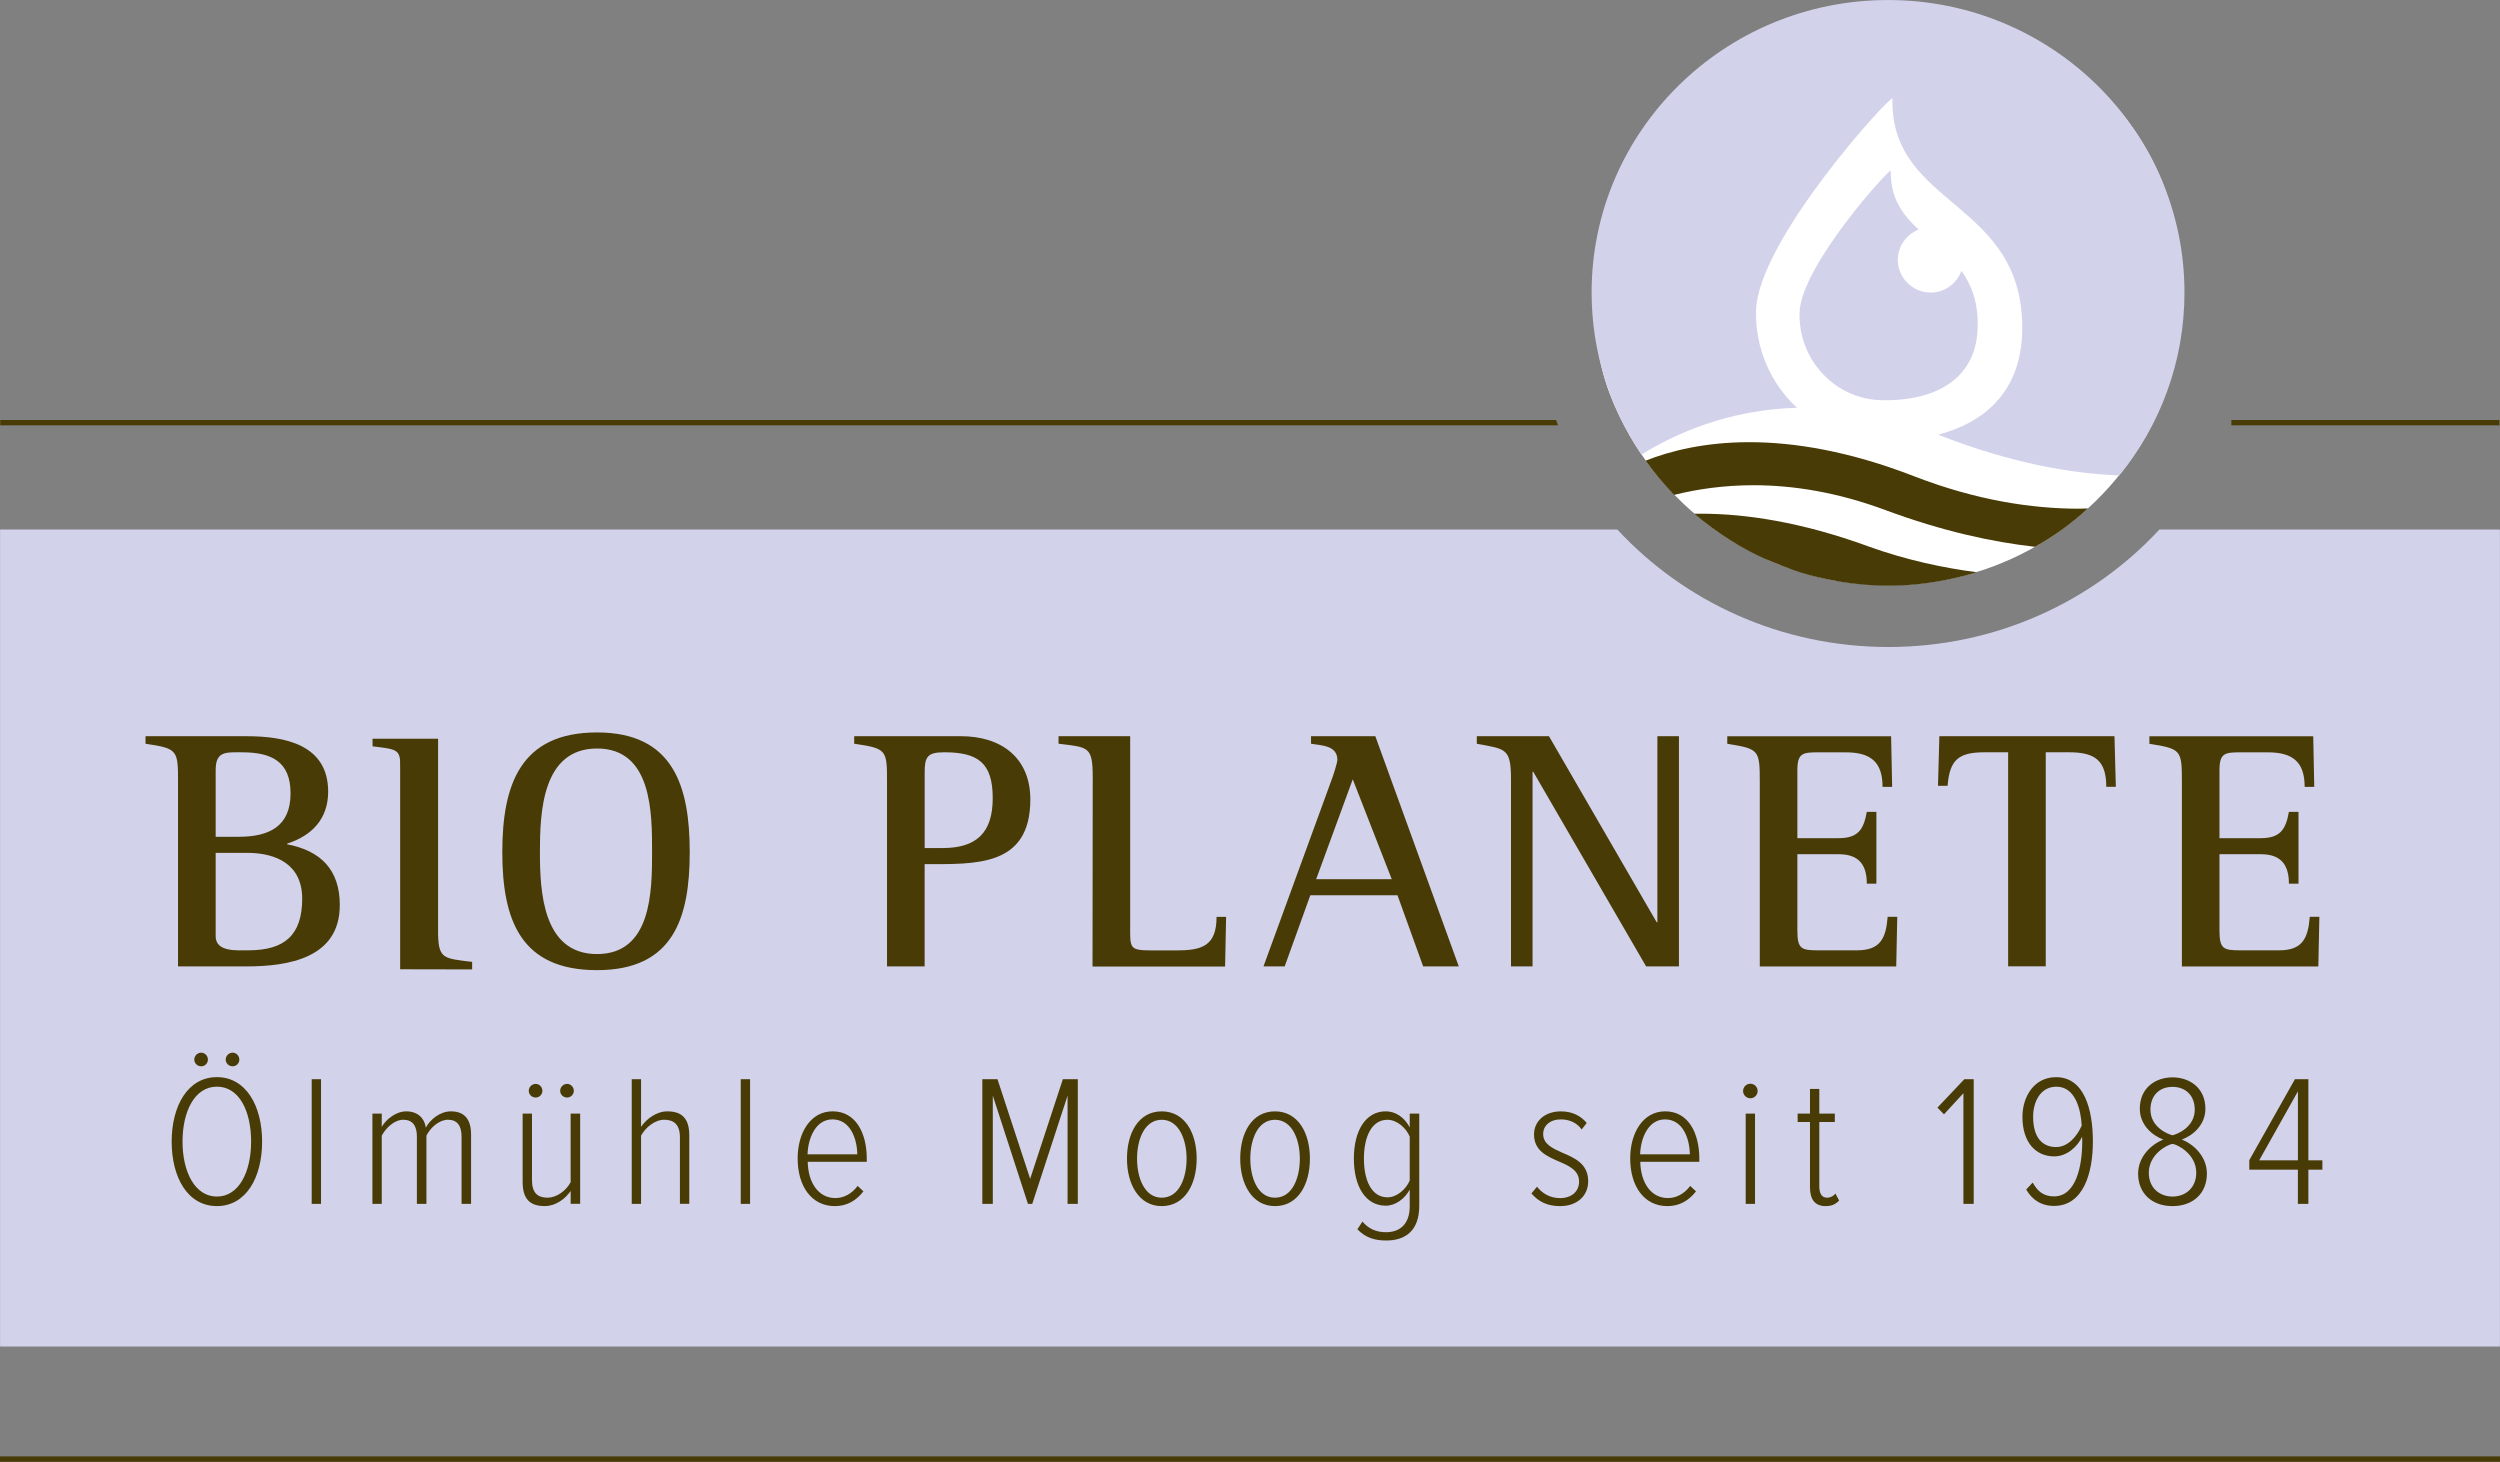 <?xml version="1.0" encoding="UTF-8"?>
<svg xmlns="http://www.w3.org/2000/svg" xmlns:xlink="http://www.w3.org/1999/xlink" id="Ebene_1" data-name="Ebene 1" viewBox="0 0 900 526.24">
  <rect x="0" y="0" width="900" height="526.24" fill="#808080" stroke="none"/>
  <defs>
    <style>      .cls-1 {        fill: #483b05;      }      .cls-1, .cls-2, .cls-3, .cls-4 {        stroke-width: 0px;      }      .cls-2 {        fill: none;      }      .cls-3 {        fill: #d2d2eb;      }      .cls-5 {        clip-path: url(#clippath);      }      .cls-4 {        fill: #fff;      }    </style>
    <clipPath id="clippath">
      <rect class="cls-2" y="0" width="900" height="526.24"></rect>
    </clipPath>
  </defs>
  <g class="cls-5">
    <path class="cls-3" d="M777.39,190.63c-24.07,25.96-58.87,42.29-97.58,42.29s-73.52-16.33-97.57-42.29c-217.48,0-582.21,0-582.21,0v294.13h899.94V190.64s-75.43,0-122.58,0"></path>
    <path class="cls-4" d="M785.48,103.18c0,17.16-2.71,33.27-9.76,47.7-17.36,35.66-53.7,59.82-95.87,59.82-45.77,0-84.86-28.61-100.33-68.92-4.6-11.96-5.72-24.86-5.72-38.45,0-59.35,51.37-99.52,105.01-99.82,59.32-.34,106.68,40.32,106.68,99.67"></path>
    <path class="cls-1" d="M672.6,196.26l-.14.38c-24-8.73-44.02-11.71-60.18-11.71-.94,0-1.49.03-2.35.03,8.17,6.9,16.93,12.38,24.88,15.98,11.68,4.87,15.01,6.12,27.52,8.45,11.44,1.91,24.25,2.18,38.32-.63,4.11-.79,8.54-2,10.98-2.75-11.94-1.57-25.26-4.34-39.18-9.36l.14-.38Z"></path>
    <path class="cls-3" d="M711.97,117.71c.22-8.97-2.27-15.21-5.87-20.19-1.84,4.98-6.8,8.37-12.36,7.72-6.48-.7-11.21-6.58-10.43-13,.48-4.48,3.48-8.04,7.37-9.61-5.6-5.23-10.16-11.12-10.02-21.14.11-1.45-32.44,34.14-32.82,51.15-.43,17,12.85,31.1,29.59,31.44,16.68.39,34.11-5.86,34.53-26.37"></path>
    <path class="cls-1" d="M592.42,165.83c3.13,4.37,6.55,8.48,10.27,12.33,8.51-2.12,18.09-3.48,28.61-3.48,14.19,0,30.13,2.5,47.54,8.98,20.45,7.59,38.5,11.49,53.79,13.19,6.92-3.91,13.26-8.45,19.02-13.81-1.04.03-2.06.09-3.17.09-17.1,0-37.01-3.04-59.17-11.59-23.66-9.21-43.5-12.36-59.57-12.36s-28.57,3.19-37.31,6.65"></path>
    <path class="cls-3" d="M572.98,105.29c0,21.61,6.65,41.65,17.94,58.35,12.13-7.52,31.34-16.16,55.98-16.84-9.3-8.65-15.04-21.15-14.72-34.95.53-25.4,49.16-78.5,49.1-76.34-.89,39.43,47.75,36.38,46.71,83.96-.53,21.68-13.7,32.65-30.25,37.02,25.87,10.15,47.61,14,65.21,14.67,14.71-18.04,23.46-40.94,23.46-65.86,0-58.15-47.77-105.29-106.71-105.29s-106.72,47.14-106.72,105.29"></path>
    <path class="cls-1" d="M0,526.24h900v-1.93H0v1.93ZM899.8,151.19h-96.51v1.93h96.51v-1.93ZM560.19,151.19H.08v1.93h560.82c-.27-.62-.46-1.29-.71-1.93"></path>
    <path class="cls-1" d="M834.97,330.05h-3.45c-.62,7.88-2.71,12.07-11.08,12.07h-13.67c-6.28,0-7.76-.37-7.76-7.14v-27.46h14.9c7.14,0,10.1,3.69,10.1,10.59h3.45v-25.85h-3.45c-1.11,6.28-3.08,9.48-10.1,9.48h-14.9v-24.5c0-6.28,2.09-6.4,7.76-6.4h9.61c8.74,0,13.3,3.2,13.3,12.43h3.45l-.37-18.22h-58.98v2.71c11.57,1.85,11.7,2.22,11.7,14.04v66.12h49.12l.37-17.85ZM761.7,283.26l-.49-18.22h-63.04l-.49,17.85h3.45c.74-9.36,3.94-12.07,13.3-12.07h8.5v77.07h13.54v-77.07h8.37c9.23,0,13.42,2.83,13.42,12.43h3.45ZM683.01,330.05h-3.45c-.62,7.88-2.71,12.07-11.08,12.07h-13.67c-6.28,0-7.76-.37-7.76-7.14v-27.46h14.9c7.14,0,10.1,3.69,10.1,10.59h3.45v-25.85h-3.45c-1.11,6.28-3.08,9.48-10.1,9.48h-14.9v-24.5c0-6.28,2.09-6.4,7.76-6.4h9.61c8.74,0,13.3,3.2,13.3,12.43h3.45l-.37-18.22h-58.98v2.71c11.57,1.85,11.7,2.22,11.7,14.04v66.12h49.12l.37-17.85ZM604.42,347.9v-82.86h-7.76v66.98h-.25l-38.78-66.98h-25.98v2.71c10.47,1.97,12.31,1.48,12.31,13.05v67.1h7.76v-70.06h.25l40.63,70.06h11.82ZM501.03,316.5h-27.21l13.17-35.95,14.04,35.95ZM525.16,347.9l-30.04-82.86h-23.15v2.71c3.82.62,9.48.62,9.48,5.79,0,1.11-1.6,6.03-2.1,7.27l-24.5,67.1h7.63l9.23-25.61h31.39l9.24,25.61h12.8ZM357.38,287.32c0,12.56-5.91,17.98-18.1,17.98h-6.4v-27.09c0-5.66.86-7.39,7.02-7.39,12.07,0,17.48,3.69,17.48,16.5M370.92,287.81c0-15.14-10.59-22.78-24.99-22.78h-38.42v2.71c11.82,1.72,11.82,2.22,11.82,14.04v66.12h13.54v-36.82c18.22,0,38.05,1.11,38.05-23.27M234.75,306.77c0,14.28-.25,36.69-19.82,36.69s-20.56-22.53-20.56-36.69.74-37.31,20.56-37.31,19.82,23.15,19.82,37.31M248.3,306.77c0-23.76-5.91-43.09-33.37-43.09s-34.1,18.59-34.1,43.09,6.65,42.48,34.1,42.48,33.37-18.72,33.37-42.48M108.79,323.52c0,13.17-6.4,18.59-19.33,18.59-3.94,0-11.82.74-11.82-5.05v-30.04h11.2c10.84,0,19.95,4.31,19.95,16.5M104.6,285.6c0,12.07-7.88,15.64-18.71,15.64h-8.25v-24.01c0-6.89,3.69-6.4,9.48-6.4,10.47,0,17.48,3.2,17.48,14.77M122.33,325.86c0-12.81-6.89-19.58-18.96-21.92v-.24c8.86-2.83,14.77-8.86,14.77-18.72,0-16.87-15.51-19.94-29.18-19.94h-36.57v2.71c11.7,1.72,11.7,2.34,11.7,14.04v66.12h24.62c15.02,0,33.61-2.95,33.61-22.04"></path>
    <path class="cls-1" d="M157.71,347.1v-81.15h-23.59v2.72c10.71,1.36,10.04.86,10.04,12.07v68.14l13.54-1.77Z"></path>
    <path class="cls-1" d="M144.12,269.23v79.71l25.85.05v-2.71c-10.71-1.35-12.31-.86-12.31-12.07v-66.61l-13.54,1.62Z"></path>
    <path class="cls-1" d="M441.41,330.08h-3.45c0,10.59-5.42,12.07-14.53,12.07h-8.32c-8.74,0-8.25-.62-8.25-9.23v-67.9h-25.79v2.71c10.71,1.35,12.31.86,12.31,12.07l-.07,68.15h47.72l.37-17.85Z"></path>
    <path class="cls-1" d="M827.25,417.71h-13.93l13.93-24.83v24.83ZM831.01,433.39v-12.31h5.05v-3.36h-5.05v-29.2h-4.84l-16.42,29.13v3.43h17.49v12.31h3.77ZM790.65,422.15c0,5.52-3.9,8.61-8.54,8.61s-8.54-3.09-8.54-8.54c0-6.73,6.66-10.16,8.54-10.43,1.88.27,8.54,3.7,8.54,10.36M790.11,399.48c0,6.26-6.19,8.81-8.01,9.22-1.75-.4-7.94-2.96-7.94-9.22,0-5.11,3.23-8.21,7.94-8.21s8.01,3.09,8.01,8.21M769.72,422.49c0,7.13,4.98,11.71,12.38,11.71s12.38-4.58,12.38-11.71c0-6.12-4.71-10.56-9.02-12.24,3.97-1.48,8.48-5.25,8.48-11.1,0-7.6-5.79-11.3-11.84-11.3s-11.77,3.7-11.77,11.3c0,5.85,4.51,9.62,8.48,11.1-4.31,1.68-9.08,6.12-9.08,12.24M749.42,405.2c-1.75,4.04-5.05,7.74-9.22,7.74-4.64,0-8.28-3.03-8.28-10.97,0-5.11,2.49-10.76,8.41-10.76,6.93,0,8.81,8.54,9.08,13.99M729.43,428.21c2.02,3.57,5.32,5.92,10.02,5.92,10.5,0,13.99-11.71,13.99-23.14s-3.03-23.21-13.25-23.21c-8.07,0-12.11,7.2-12.11,14.26,0,9.55,5.05,14.26,11.44,14.26,4.78,0,8.54-3.77,10.02-7.06.07.67.07.94.07,1.68,0,9.02-2.29,19.78-10.16,19.78-3.9,0-5.99-1.95-7.67-4.98l-2.35,2.49ZM710.53,433.39v-44.88h-3.36l-9.69,10.23,2.35,2.42,7-7.6v39.83h3.7ZM657.25,434.2c2.35,0,3.7-.81,4.84-2.02l-1.35-2.49c-.67.87-1.75,1.48-2.96,1.48-2.02,0-2.83-1.55-2.83-4.17v-23.08h5.58v-3.03h-5.58v-8.88h-3.36v8.88h-4.44v3.03h4.44v23.48c0,4.44,1.82,6.8,5.65,6.8M631.81,400.89h-3.36v32.5h3.36v-32.5ZM630.13,395.38c1.41,0,2.62-1.14,2.62-2.62s-1.21-2.62-2.62-2.62-2.62,1.14-2.62,2.62,1.21,2.62,2.62,2.62M599.4,402.98c6.46,0,8.88,7,8.95,12.58h-17.9c.13-5.38,2.69-12.58,8.95-12.58M586.88,417.11c0,9.82,4.91,17.09,13.39,17.09,4.37,0,7.74-2.02,10.29-5.32l-2.09-1.95c-2.09,2.83-4.98,4.37-8.01,4.37-6.19,0-9.82-5.65-9.96-13.05h21.26v-1.08c0-9.22-3.9-17.09-12.31-17.09-7.87,0-12.58,7.6-12.58,17.02M551.3,429.62c2.69,3.16,5.99,4.58,10.36,4.58,6.19,0,10.09-3.77,10.09-8.95,0-6.32-4.91-8.41-9.35-10.29-3.57-1.61-6.86-3.09-6.86-6.73,0-2.96,2.42-5.25,6.39-5.25,3.16,0,5.79,1.28,7.47,3.63l1.82-2.35c-2.09-2.49-5.11-4.17-9.28-4.17-5.92,0-9.69,3.63-9.69,8.28,0,5.92,4.64,7.87,8.95,9.76,3.77,1.61,7.27,3.23,7.27,7.27,0,3.57-2.76,5.92-6.86,5.92-3.63,0-6.46-1.75-8.28-4.1l-2.02,2.42ZM507.5,424.98c-1.28,3.09-4.58,6.06-8.01,6.06-5.85,0-8.48-6.32-8.48-13.93s2.62-13.99,8.48-13.99c3.43,0,6.73,2.96,8.01,6.06v15.81ZM488.66,442.54c3.03,3.09,6.19,4.04,10.43,4.04,6.59,0,11.84-3.3,11.84-12.45v-33.24h-3.43v4.98c-1.95-3.77-5.25-5.79-8.61-5.79-7.33,0-11.5,7.06-11.5,17.02s4.17,16.95,11.5,16.95c3.5,0,6.8-2.49,8.61-5.79v5.99c0,6.59-3.7,9.35-8.54,9.35-3.57,0-6.32-1.28-8.48-3.83l-1.82,2.76ZM458.99,431.17c-6.12,0-8.88-7-8.88-14.06s2.76-13.99,8.88-13.99,8.95,7,8.95,13.99-2.69,14.06-8.95,14.06M458.99,434.2c8.34,0,12.58-7.87,12.58-17.09s-4.24-17.02-12.58-17.02-12.51,7.8-12.51,17.02,4.31,17.09,12.51,17.09M418.22,431.17c-6.12,0-8.88-7-8.88-14.06s2.76-13.99,8.88-13.99,8.95,7,8.95,13.99-2.69,14.06-8.95,14.06M418.22,434.2c8.34,0,12.58-7.87,12.58-17.09s-4.24-17.02-12.58-17.02-12.51,7.8-12.51,17.02,4.31,17.09,12.51,17.09M388.01,433.39v-44.88h-5.38l-11.77,35.86-11.77-35.86h-5.45v44.88h3.77v-38.96l12.65,38.96h1.55l12.72-38.96v38.96h3.7ZM299.67,402.98c6.46,0,8.88,7,8.95,12.58h-17.9c.13-5.38,2.69-12.58,8.95-12.58M287.16,417.11c0,9.82,4.91,17.09,13.39,17.09,4.37,0,7.74-2.02,10.29-5.32l-2.09-1.95c-2.09,2.83-4.98,4.37-8.01,4.37-6.19,0-9.82-5.65-9.96-13.05h21.26v-1.08c0-9.22-3.9-17.09-12.31-17.09-7.87,0-12.58,7.6-12.58,17.02M270.03,388.51h-3.36v44.88h3.36v-44.88ZM248.14,433.39v-24.62c0-6.12-2.62-8.68-7.94-8.68-3.83,0-7.47,2.69-9.42,5.58v-17.16h-3.36v44.88h3.36v-24.56c1.61-2.96,4.98-5.72,8.34-5.72s5.65,1.61,5.65,6.32v23.95h3.36ZM208.86,433.39v-32.5h-3.43v24.69c-1.55,2.96-4.91,5.58-8.34,5.58s-5.58-1.61-5.58-6.32v-23.95h-3.36v24.62c0,6.12,2.62,8.68,7.94,8.68,3.9,0,7.33-2.49,9.35-5.45v4.64h3.43ZM204.15,395.11c1.35,0,2.42-1.08,2.42-2.42s-1.08-2.49-2.42-2.49-2.49,1.14-2.49,2.49,1.14,2.42,2.49,2.42M192.84,395.11c1.35,0,2.42-1.08,2.42-2.42s-1.08-2.49-2.42-2.49-2.49,1.14-2.49,2.49,1.14,2.42,2.49,2.42M169.59,433.39v-24.89c0-5.79-2.56-8.41-7.27-8.41-3.83,0-7.4,2.83-9.02,5.85-.47-3.36-2.89-5.85-7.06-5.85-3.83,0-7.4,3.09-8.81,5.58v-4.78h-3.36v32.5h3.36v-24.56c1.55-2.89,4.64-5.72,7.74-5.72,3.36,0,4.91,2.15,4.91,6.06v24.22h3.43v-24.56c1.48-2.96,4.64-5.72,7.74-5.72,3.36,0,4.91,2.15,4.91,6.06v24.22h3.43ZM115.57,388.51h-3.36v44.88h3.36v-44.88ZM90.4,410.98c0,10.9-4.37,19.78-12.31,19.78s-12.38-8.88-12.38-19.78,4.37-19.78,12.38-19.78,12.31,8.75,12.31,19.78M61.8,410.98c0,12.85,5.72,23.21,16.28,23.21s16.28-10.36,16.28-23.21-5.79-23.21-16.28-23.21-16.28,10.36-16.28,23.21M83.74,383.87c1.35,0,2.42-1.08,2.42-2.42s-1.08-2.49-2.42-2.49-2.49,1.14-2.49,2.49,1.14,2.42,2.49,2.42M72.43,383.87c1.35,0,2.42-1.08,2.42-2.42s-1.08-2.49-2.42-2.49-2.49,1.14-2.49,2.49,1.14,2.42,2.49,2.42"></path>
  </g>
</svg>
